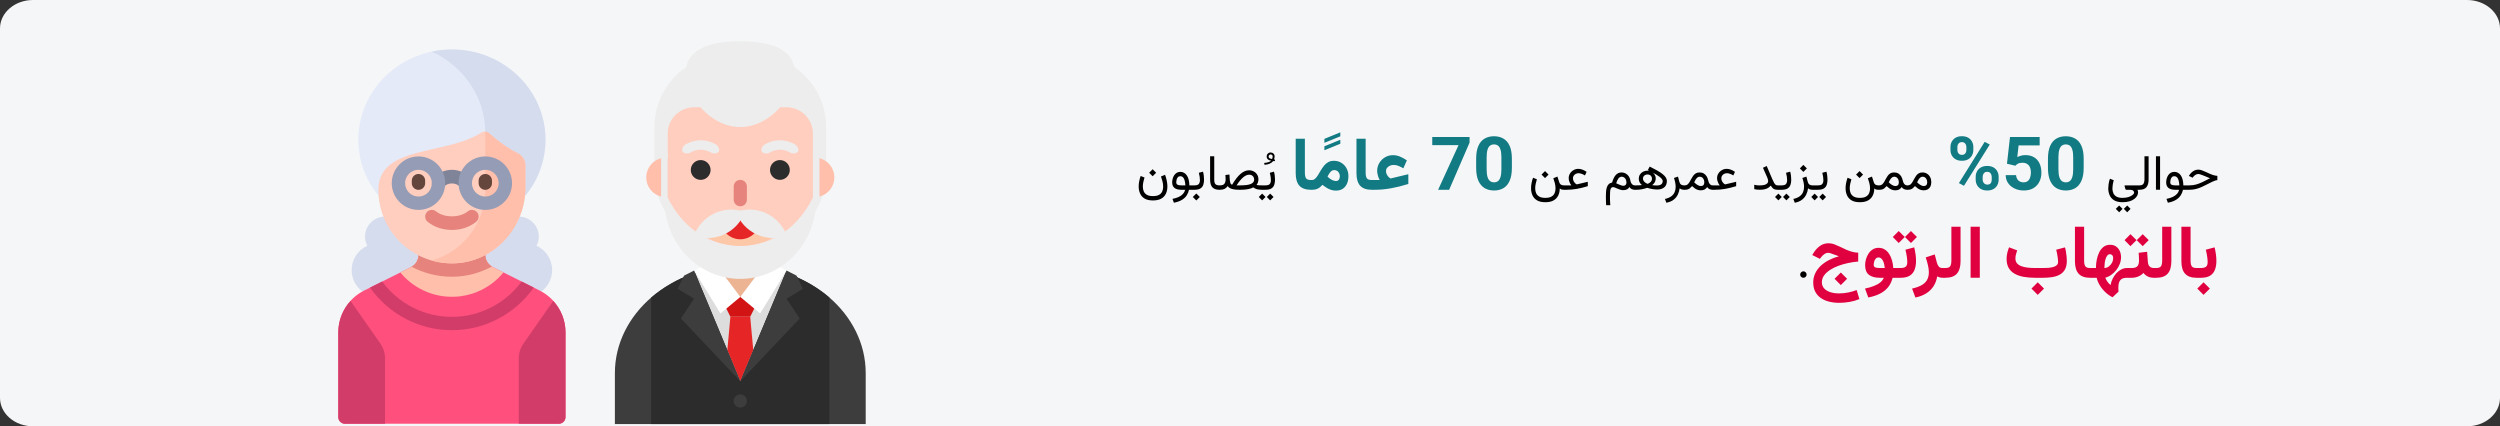 <?xml version="1.0" encoding="UTF-8"?>
<svg xmlns="http://www.w3.org/2000/svg" width="909" height="155" viewBox="0 0 909 155" fill="none">
  <rect x="0" y="0" width="909" height="155" fill="#333333" stroke="none"/>
  <g clip-path="url(#clip0_221_18991)">
    <path d="M897 0H12C5.373 0 0 4.626 0 10.333V144.667C0 150.374 5.373 155 12 155H897C903.627 155 909 150.374 909 144.667V10.333C909 4.626 903.627 0 897 0Z" fill="#F5F6F7"></path>
    <path d="M188.61 78.75C192.636 78.75 195.9 82.014 195.9 86.04C195.9 87.244 195.58 88.363 195.063 89.364C198.417 90.897 200.76 94.261 200.76 98.19C200.76 103.558 196.408 107.91 191.04 107.91H176.46V78.75H188.61Z" fill="#D5DCED"></path>
    <path d="M140.009 78.75C135.982 78.75 132.718 82.014 132.718 86.04C132.718 87.244 133.038 88.363 133.555 89.364C130.201 90.897 127.858 94.261 127.858 98.19C127.858 103.558 132.21 107.91 137.578 107.91H152.158V78.75H140.009Z" fill="#D5DCED"></path>
    <path d="M132.402 105.638L149.473 97.103C151.119 96.279 152.159 94.597 152.159 92.756H176.459C176.459 94.597 177.499 96.28 179.146 97.103L196.216 105.638C201.979 108.519 205.619 114.409 205.619 120.852V151.649C205.619 152.991 204.531 154.079 203.189 154.079H125.429C124.087 154.079 122.999 152.991 122.999 151.649V120.852C122.999 114.409 126.639 108.52 132.402 105.638Z" fill="#FF507D"></path>
    <path d="M164.31 107.91C156.758 107.91 150.012 104.465 145.555 99.062L149.473 97.103C151.12 96.279 152.16 94.597 152.16 92.756H176.46C176.46 94.597 177.5 96.28 179.146 97.103L183.064 99.062C178.607 104.465 171.861 107.91 164.31 107.91Z" fill="#FFBFAB"></path>
    <path d="M152.159 92.756H176.459C176.459 94.477 177.391 96.032 178.855 96.903C174.655 99.172 169.922 100.522 164.898 100.614L164.308 100.62C159.015 100.62 154.03 99.295 149.643 96.985C151.181 96.13 152.159 94.526 152.159 92.756Z" fill="#E5837C"></path>
    <path d="M164.308 83.611C145.519 83.611 130.288 68.923 130.288 50.805C130.288 32.688 145.519 18 164.308 18C183.097 18 198.328 32.688 198.328 50.805C198.328 68.923 183.097 83.611 164.308 83.611Z" fill="#E4EAF8"></path>
    <path d="M176.458 48.375C176.458 35.299 168.504 24.043 157.025 18.773C159.373 18.278 161.806 18 164.308 18C183.097 18 198.328 32.687 198.328 50.805C198.328 68.923 183.097 83.61 164.308 83.61C159.08 83.61 154.147 82.439 149.722 80.408C165.007 77.189 176.458 64.08 176.458 48.375Z" fill="#D5DCED"></path>
    <path d="M177.861 48.471C179.889 50.293 183.879 53.605 188.215 55.714C189.919 56.544 191.039 58.223 191.039 60.119V68.144C191.039 82.862 179.525 95.486 164.81 95.756C149.818 96.03 137.579 83.96 137.579 69.03C137.579 52.669 162.31 56.541 175.008 48.21C175.899 47.626 177.069 47.76 177.861 48.471Z" fill="#FFCEBF"></path>
    <path d="M176.459 69.03V47.855C176.966 47.903 177.461 48.112 177.861 48.471C179.889 50.293 183.879 53.604 188.215 55.714C189.919 56.543 191.039 58.223 191.039 60.118V68.144C191.039 82.861 179.525 95.486 164.81 95.756C162.094 95.805 159.473 95.438 156.994 94.734C168.221 91.566 176.459 81.271 176.459 69.03Z" fill="#FFBFAB"></path>
    <path d="M164.31 83.609C167.665 83.609 170.802 82.55 173.142 80.627C174.179 79.775 174.328 78.243 173.477 77.206C172.627 76.172 171.094 76.02 170.057 76.872C167.152 79.257 161.467 79.257 158.562 76.872C157.525 76.021 155.992 76.172 155.143 77.206C154.291 78.243 154.44 79.775 155.477 80.627C157.817 82.55 160.954 83.609 164.31 83.609Z" fill="#E5837C"></path>
    <path d="M159.447 69.03C160.228 69.03 160.992 68.655 161.462 67.961C162.596 66.281 166.023 66.281 167.157 67.961C167.907 69.07 169.421 69.365 170.529 68.614C171.643 67.861 171.934 66.351 171.182 65.239C169.701 63.048 167.131 61.74 164.31 61.74C161.488 61.74 158.918 63.048 157.437 65.239C156.685 66.351 156.977 67.861 158.09 68.614C158.505 68.895 158.98 69.03 159.447 69.03Z" fill="#7F8499"></path>
    <path d="M190.366 124.84L201.158 109.424C203.962 112.504 205.619 116.543 205.619 120.853V151.65C205.619 152.992 204.531 154.08 203.189 154.08H188.609V130.414C188.609 128.42 189.223 126.474 190.366 124.84Z" fill="#D23C69"></path>
    <path d="M138.253 124.84L127.461 109.424C124.657 112.504 123 116.543 123 120.853V151.65C123 152.992 124.088 154.08 125.43 154.08H140.01V130.414C140.009 128.42 139.396 126.474 138.253 124.84Z" fill="#D23C69"></path>
    <path d="M164.309 120.06C152.013 120.06 141.142 113.924 134.538 104.571L138.948 102.365C144.709 110.134 153.917 115.2 164.309 115.2C174.701 115.2 183.909 110.134 189.669 102.365L194.08 104.571C187.475 113.924 176.605 120.06 164.309 120.06Z" fill="#D23C69"></path>
    <path d="M176.46 76.321C181.821 76.321 186.18 71.96 186.18 66.601C186.18 61.241 181.82 56.881 176.46 56.881C171.099 56.881 166.74 61.241 166.74 66.601C166.74 71.96 171.099 76.321 176.46 76.321ZM176.46 61.74C179.139 61.74 181.32 63.92 181.32 66.6C181.32 69.281 179.139 71.461 176.46 71.461C173.781 71.461 171.6 69.281 171.6 66.6C171.6 63.92 173.781 61.74 176.46 61.74Z" fill="#959CB5"></path>
    <path d="M152.159 76.321C157.52 76.321 161.879 71.96 161.879 66.601C161.879 61.241 157.52 56.881 152.159 56.881C146.798 56.881 142.439 61.241 142.439 66.601C142.439 71.96 146.798 76.321 152.159 76.321ZM152.159 61.74C154.838 61.74 157.019 63.92 157.019 66.6C157.019 69.281 154.838 71.461 152.159 71.461C149.48 71.461 147.299 69.281 147.299 66.6C147.299 63.92 149.479 61.74 152.159 61.74Z" fill="#959CB5"></path>
    <path d="M176.459 69.029C177.802 69.029 178.889 67.941 178.889 66.599V65.688C178.889 64.346 177.802 63.258 176.459 63.258C175.115 63.258 174.029 64.346 174.029 65.688V66.599C174.029 67.941 175.116 69.029 176.459 69.029Z" fill="#64463C"></path>
    <path d="M152.158 69.029C153.501 69.029 154.588 67.941 154.588 66.599V65.688C154.588 64.346 153.501 63.258 152.158 63.258C150.815 63.258 149.728 64.346 149.728 65.688V66.599C149.728 67.941 150.815 69.029 152.158 69.029Z" fill="#64463C"></path>
    <path d="M264.371 19.801H273.971C288.551 19.801 300.371 31.62 300.371 46.201V63.001C300.371 77.581 288.551 89.401 273.971 89.401H264.371C249.791 89.401 237.971 77.581 237.971 63.001V46.201C237.971 31.62 249.791 19.801 264.371 19.801Z" fill="#EDEDED"></path>
    <path d="M269.171 96.6C294.356 96.6 314.771 114.099 314.771 135.685V154.2H223.571V135.685C223.571 114.099 243.987 96.6 269.171 96.6Z" fill="#3D3D3D"></path>
    <path d="M269.172 96.599C281.011 96.462 292.506 100.573 301.572 108.187V154.199H236.772V108.187C245.838 100.573 257.334 96.462 269.172 96.599Z" fill="#2C2C2C"></path>
    <path d="M269.171 96.601C276.119 96.601 280.077 95.985 285.971 98.367L269.171 138.601L252.371 98.367C258.264 95.985 262.223 96.601 269.171 96.601Z" fill="#DDDDDD"></path>
    <path d="M269.171 108.6C274.473 108.6 278.771 104.302 278.771 99V89.4H259.571V99C259.571 104.302 263.87 108.6 269.171 108.6Z" fill="#EDB494"></path>
    <path d="M265.571 115.167H272.771L276.371 107.967H261.971L265.571 115.167Z" fill="#D21414"></path>
    <path d="M273.891 127.298L269.172 138.6L264.454 127.298L265.572 115.166H272.772L273.891 127.298Z" fill="#E62626"></path>
    <path d="M269.172 148.2C267.847 148.2 266.772 147.126 266.772 145.8C266.772 144.475 267.847 143.4 269.172 143.4C270.498 143.4 271.572 144.475 271.572 145.8C271.572 147.126 270.498 148.2 269.172 148.2Z" fill="#3D3D3D"></path>
    <path d="M261.972 113.966L269.172 107.966L259.272 94.766L252.372 98.366L261.972 113.966Z" fill="white"></path>
    <path d="M276.371 113.966L269.171 107.966L279.071 94.766L285.971 98.366L276.371 113.966Z" fill="white"></path>
    <path d="M245.771 71.701H242.171C238.199 71.689 234.982 68.472 234.971 64.501C234.982 60.529 238.199 57.312 242.171 57.301H245.771C249.742 57.312 252.959 60.529 252.971 64.501C252.959 68.472 249.742 71.689 245.771 71.701Z" fill="#FFBFAB"></path>
    <path d="M292.571 71.701H296.171C300.143 71.689 303.359 68.472 303.371 64.501C303.359 60.529 300.143 57.312 296.171 57.301H292.571C288.599 57.312 285.383 60.529 285.371 64.501C285.383 68.472 288.599 71.689 292.571 71.701Z" fill="#FFBFAB"></path>
    <path d="M295.572 48.6V73.192C295.572 86.88 285.394 98.753 271.769 100.074C264.356 100.785 256.986 98.341 251.468 93.341C245.949 88.341 242.793 81.247 242.772 73.8V48.6C242.772 43.298 247.07 39 252.372 39H285.972C291.274 39 295.572 43.298 295.572 48.6Z" fill="#FFCEBF"></path>
    <path d="M283.572 65.399C281.584 65.399 279.972 63.787 279.972 61.799C279.972 59.811 281.584 58.199 283.572 58.199C285.56 58.199 287.172 59.811 287.172 61.799C287.172 63.787 285.56 65.399 283.572 65.399Z" fill="#2C2C2C"></path>
    <path d="M254.771 65.399C252.783 65.399 251.171 63.787 251.171 61.799C251.171 59.811 252.783 58.199 254.771 58.199C256.759 58.199 258.371 59.811 258.371 61.799C258.371 63.787 256.759 65.399 254.771 65.399Z" fill="#2C2C2C"></path>
    <path d="M269.171 89.4C281.194 89.4 290.411 82.266 295.571 71.838L296.771 72.6C296.771 88.506 284.414 101.4 269.171 101.4C253.928 101.4 241.571 88.506 241.571 72.6L242.771 71.838C247.931 82.266 257.149 89.4 269.171 89.4Z" fill="#EDEDED"></path>
    <path d="M270.371 77.4H267.971C262.669 77.4 258.371 81.698 258.371 87C265.215 90.2 273.126 90.2 279.971 87C279.971 81.698 275.673 77.4 270.371 77.4Z" fill="#FDC8A8"></path>
    <path d="M261.971 79.801C261.971 83.777 265.195 87.001 269.171 87.001C273.148 87.001 276.371 83.777 276.371 79.801H261.971Z" fill="#E62626"></path>
    <path d="M269.172 75C270.498 75 271.572 73.926 271.572 72.6V67.8C271.572 66.475 270.498 65.4 269.172 65.4C267.847 65.4 266.772 66.475 266.772 67.8V72.6C266.772 73.926 267.847 75 269.172 75Z" fill="#E5837C"></path>
    <path d="M246.372 105.001L248.743 100.202L252.372 98.367L269.172 138.601L247.572 115.801L252.372 108.601L246.372 105.001Z" fill="#3D3D3D"></path>
    <path d="M291.971 105.001L289.6 100.202L285.971 98.367L269.171 138.601L290.771 115.801L285.971 108.601L291.971 105.001Z" fill="#3D3D3D"></path>
    <path d="M249.371 26.4C249.371 35.016 258.235 46.2 269.171 46.2C280.106 46.2 288.971 35.016 288.971 26.4C288.971 17.784 280.106 15 269.171 15C258.235 15 249.371 17.784 249.371 26.4Z" fill="#EDEDED"></path>
    <path d="M251.166 55.392C253.403 54.125 256.141 54.125 258.377 55.392C259.221 55.948 260.318 55.936 261.151 55.363C261.855 54.735 261.475 53.191 260.077 52.398C256.786 50.534 252.758 50.534 249.466 52.398C248.068 53.191 247.688 54.735 248.393 55.363C249.225 55.936 250.322 55.948 251.166 55.392Z" fill="#EDEDED"></path>
    <path d="M279.965 55.392C282.202 54.125 284.939 54.125 287.176 55.392C288.02 55.948 289.117 55.936 289.95 55.363C290.654 54.735 290.274 53.191 288.876 52.398C285.585 50.534 281.556 50.534 278.265 52.398C276.867 53.191 276.487 54.735 277.192 55.363C278.024 55.936 279.121 55.948 279.965 55.392Z" fill="#EDEDED"></path>
    <path d="M252.37 85.68C259.843 88.399 268.106 84.546 270.826 77.073C263.353 74.354 255.09 78.207 252.37 85.68Z" fill="#EDEDED"></path>
    <path d="M286.057 85.678C282.468 86.984 278.507 86.811 275.046 85.198C271.584 83.583 268.906 80.66 267.6 77.072C271.188 75.765 275.149 75.938 278.61 77.552C282.072 79.166 284.75 82.089 286.056 85.678H286.057Z" fill="#EDEDED"></path>
    <path d="M242.771 55.801H240.371V72.601H242.771V55.801Z" fill="#EDEDED"></path>
    <path d="M297.971 55.801H295.571V72.601H297.971V55.801Z" fill="#EDEDED"></path>
    <path d="M419.104 61.538L417.829 62.812L419.104 64.087L420.378 62.812L419.104 61.538ZM419.209 71.303C418.277 71.303 417.545 71.147 417.012 70.837C416.479 70.526 416.098 70.11 415.869 69.589C415.646 69.067 415.535 68.49 415.535 67.857C415.535 67.324 415.594 66.773 415.711 66.205C415.828 65.637 415.972 65.083 416.142 64.544L414.744 63.981C414.521 64.603 414.346 65.241 414.217 65.897C414.088 66.548 414.023 67.184 414.023 67.805C414.023 68.725 414.19 69.568 414.524 70.336C414.864 71.109 415.412 71.728 416.168 72.19C416.93 72.653 417.943 72.885 419.209 72.885C420.434 72.885 421.433 72.668 422.206 72.234C422.979 71.801 423.548 71.2 423.911 70.433C424.28 69.665 424.465 68.786 424.465 67.796C424.465 67.151 424.392 66.475 424.245 65.766C424.104 65.051 423.896 64.315 423.621 63.56L422.118 64.166C422.282 64.6 422.458 65.156 422.646 65.836C422.833 66.516 422.927 67.204 422.927 67.901C422.927 68.493 422.818 69.047 422.602 69.562C422.391 70.084 422.016 70.503 421.477 70.819C420.943 71.142 420.188 71.303 419.209 71.303ZM429.167 62.487C428.675 62.487 428.244 62.599 427.875 62.821C427.506 63.044 427.195 63.343 426.943 63.718C426.697 64.087 426.513 64.497 426.39 64.948C426.267 65.399 426.205 65.851 426.205 66.302C426.205 67.204 426.48 67.881 427.031 68.332C427.588 68.777 428.423 69 429.536 69H430.925C430.784 69.574 430.518 70.078 430.125 70.512C429.738 70.945 429.226 71.311 428.587 71.61C427.954 71.909 427.195 72.144 426.311 72.314L426.829 73.711C428.077 73.471 429.079 73.107 429.835 72.621C430.591 72.141 431.159 71.584 431.54 70.951C431.927 70.324 432.185 69.674 432.313 69H433.509V67.4H432.454C432.442 66.609 432.354 65.909 432.19 65.3C432.032 64.69 431.807 64.178 431.514 63.762C431.221 63.34 430.875 63.023 430.477 62.812C430.084 62.596 429.647 62.487 429.167 62.487ZM429.448 67.4C428.827 67.4 428.376 67.312 428.095 67.137C427.819 66.955 427.682 66.659 427.682 66.249C427.682 65.985 427.723 65.684 427.805 65.344C427.893 65.004 428.042 64.708 428.253 64.456C428.47 64.198 428.766 64.069 429.141 64.069C429.422 64.069 429.671 64.137 429.888 64.272C430.104 64.406 430.289 64.611 430.441 64.887C430.594 65.162 430.717 65.511 430.811 65.933C430.904 66.349 430.969 66.838 431.004 67.4H429.448ZM433.166 67.4V69H433.588V67.4H433.166ZM434.977 70.345L433.702 71.619L434.977 72.894L436.251 71.619L434.977 70.345ZM434.335 69C435.261 69 435.973 68.842 436.471 68.525C436.969 68.209 437.312 67.778 437.499 67.233C437.692 66.683 437.789 66.056 437.789 65.353C437.789 64.925 437.76 64.444 437.701 63.911C437.643 63.378 437.543 62.88 437.402 62.417L435.899 62.821C436.034 63.302 436.134 63.785 436.198 64.272C436.263 64.758 436.295 65.165 436.295 65.493C436.295 66.079 436.16 66.545 435.891 66.891C435.627 67.231 435.103 67.4 434.317 67.4H433.368V69H434.335ZM439.995 56.81V65.291C439.995 66.574 440.271 67.515 440.821 68.112C441.372 68.704 442.207 69 443.326 69H443.537V67.4H443.326C442.711 67.4 442.251 67.257 441.946 66.97C441.647 66.683 441.498 66.126 441.498 65.3V56.81H439.995ZM454.198 63.516C454.743 63.516 455.18 63.685 455.508 64.025C455.842 64.365 456.009 64.793 456.009 65.309C456.009 65.672 455.906 65.985 455.701 66.249C455.496 66.513 455.188 66.73 454.778 66.899C454.368 67.069 453.853 67.195 453.231 67.277C452.61 67.359 451.881 67.4 451.043 67.4H449.619C450.029 66.756 450.434 66.19 450.832 65.704C451.23 65.218 451.62 64.814 452.001 64.491C452.388 64.163 452.763 63.92 453.126 63.762C453.495 63.598 453.853 63.516 454.198 63.516ZM451.078 69C452.115 69 453.026 68.924 453.812 68.772C454.597 68.619 455.229 68.408 455.71 68.139C456.038 68.408 456.442 68.619 456.923 68.772C457.409 68.924 458.024 69 458.769 69H459.015V67.4H458.76C458.402 67.4 458.106 67.394 457.872 67.383C457.638 67.365 457.441 67.345 457.283 67.321C457.131 67.292 456.999 67.263 456.888 67.233C457.11 66.94 457.277 66.627 457.389 66.293C457.5 65.959 457.559 65.602 457.564 65.221C457.564 64.594 457.418 64.031 457.125 63.533C456.832 63.035 456.425 62.643 455.903 62.355C455.388 62.062 454.796 61.916 454.128 61.916C453.624 61.916 453.12 62.022 452.616 62.232C452.118 62.443 451.614 62.763 451.104 63.19C450.601 63.618 450.091 64.16 449.575 64.816C449.065 65.467 448.55 66.237 448.028 67.128C447.747 67.128 447.539 66.958 447.404 66.618C447.27 66.272 447.188 65.903 447.158 65.511L447.026 63.454L445.559 63.63C445.57 63.905 445.585 64.163 445.603 64.403C445.626 64.644 445.638 64.904 445.638 65.186C445.638 65.848 445.494 66.384 445.207 66.794C444.926 67.198 444.375 67.4 443.555 67.4H443.221L443.212 69H443.555C444.258 69 444.82 68.894 445.242 68.684C445.67 68.467 446.054 68.127 446.394 67.664C446.575 67.945 446.836 68.186 447.176 68.385C447.516 68.584 447.967 68.736 448.529 68.842C449.092 68.947 449.786 69 450.612 69H451.078ZM463.532 58.605L463.603 58.016C463.509 58.004 463.436 57.995 463.383 57.989C463.33 57.983 463.274 57.977 463.216 57.972C463.292 57.784 463.351 57.602 463.392 57.427C463.433 57.245 463.453 57.066 463.453 56.891C463.453 56.457 463.315 56.108 463.04 55.845C462.765 55.575 462.419 55.44 462.003 55.44C461.587 55.44 461.241 55.584 460.966 55.871C460.69 56.152 460.553 56.489 460.553 56.882C460.553 57.216 460.632 57.491 460.79 57.708C460.954 57.925 461.162 58.089 461.414 58.2C461.672 58.312 461.936 58.379 462.205 58.402C461.994 58.625 461.663 58.81 461.212 58.956C460.761 59.097 460.242 59.193 459.656 59.246L459.771 59.923C460.503 59.882 461.136 59.744 461.669 59.51C462.208 59.275 462.621 58.956 462.908 58.552C463.025 58.563 463.128 58.575 463.216 58.587C463.304 58.593 463.409 58.599 463.532 58.605ZM462.513 57.831C462.29 57.778 462.082 57.72 461.889 57.655C461.701 57.591 461.549 57.503 461.432 57.392C461.32 57.274 461.265 57.116 461.265 56.917C461.265 56.73 461.335 56.557 461.476 56.398C461.622 56.24 461.81 56.161 462.038 56.161C462.237 56.161 462.404 56.228 462.539 56.363C462.68 56.498 462.75 56.677 462.75 56.899C462.75 57.04 462.727 57.195 462.68 57.365C462.633 57.529 462.577 57.685 462.513 57.831ZM458.663 67.4V69H459.366V67.4H458.663ZM461.836 70.397L460.614 71.619L461.836 72.858L463.066 71.619L461.836 70.397ZM458.918 70.397L457.696 71.619L458.918 72.858L460.148 71.619L458.918 70.397ZM460.14 69C461.065 69 461.777 68.842 462.275 68.525C462.773 68.209 463.116 67.778 463.304 67.233C463.497 66.683 463.594 66.056 463.594 65.353C463.594 64.925 463.564 64.444 463.506 63.911C463.447 63.378 463.348 62.88 463.207 62.417L461.704 62.821C461.839 63.302 461.938 63.785 462.003 64.272C462.067 64.758 462.1 65.165 462.1 65.493C462.1 66.079 461.965 66.545 461.695 66.891C461.432 67.231 460.907 67.4 460.122 67.4H459.173V69H460.14ZM561.776 62.206L560.502 63.48L561.776 64.755L563.051 63.48L561.776 62.206ZM561.873 71.944C560.941 71.944 560.209 71.789 559.676 71.478C559.143 71.168 558.762 70.752 558.533 70.231C558.311 69.709 558.199 69.132 558.199 68.499C558.199 67.966 558.258 67.415 558.375 66.847C558.492 66.278 558.636 65.725 558.806 65.186L557.408 64.623C557.186 65.244 557.01 65.883 556.881 66.539C556.752 67.189 556.688 67.825 556.688 68.446C556.688 69.366 556.854 70.21 557.188 70.978C557.528 71.751 558.076 72.369 558.832 72.832C559.594 73.295 560.607 73.526 561.873 73.526C563.092 73.526 564.085 73.312 564.853 72.885C565.626 72.457 566.197 71.862 566.566 71.101C566.936 70.345 567.123 69.478 567.129 68.499C567.316 68.681 567.516 68.81 567.727 68.886C567.943 68.962 568.257 69 568.667 69H568.966V67.4H568.632C568.151 67.4 567.776 67.304 567.507 67.11C567.243 66.917 567.053 66.633 566.936 66.258L566.285 64.201L564.782 64.808C564.946 65.241 565.122 65.798 565.31 66.478C565.497 67.157 565.591 67.846 565.591 68.543C565.591 69.135 565.482 69.689 565.266 70.204C565.055 70.726 564.68 71.144 564.141 71.461C563.607 71.783 562.852 71.944 561.873 71.944ZM571.33 67.4H568.649V69H569.59C570.199 69 570.809 68.974 571.418 68.921C572.027 68.868 572.646 68.789 573.272 68.684C573.905 68.572 574.556 68.435 575.224 68.27C575.897 68.106 576.598 67.913 577.324 67.69V66.091L573.606 66.978C573.548 66.996 573.492 67.008 573.439 67.014C573.387 67.019 573.34 67.022 573.299 67.022C573.223 67.022 573.073 66.932 572.851 66.75C572.628 66.562 572.417 66.302 572.218 65.968C572.024 65.634 571.928 65.25 571.928 64.816C571.928 64.441 572.024 64.119 572.218 63.85C572.411 63.574 572.663 63.36 572.974 63.208C573.29 63.056 573.627 62.98 573.984 62.98C574.307 62.98 574.661 63.05 575.048 63.19C575.435 63.325 575.851 63.524 576.296 63.788L576.885 62.478C576.352 62.115 575.833 61.843 575.329 61.661C574.831 61.48 574.351 61.389 573.888 61.389C573.272 61.389 572.698 61.538 572.165 61.837C571.632 62.136 571.201 62.54 570.873 63.05C570.545 63.56 570.381 64.128 570.381 64.755C570.381 65.071 570.422 65.394 570.504 65.722C570.592 66.044 570.706 66.349 570.847 66.636C570.993 66.923 571.154 67.178 571.33 67.4ZM591.378 66.381C591.378 66.738 591.278 67.025 591.079 67.242C590.88 67.453 590.587 67.559 590.2 67.559C590.06 67.559 589.869 67.523 589.629 67.453C589.395 67.377 589.113 67.272 588.785 67.137C588.457 67.002 588.079 66.841 587.651 66.653C587.745 66.343 587.851 66.044 587.968 65.757C588.091 65.47 588.229 65.215 588.381 64.992C588.539 64.764 588.721 64.585 588.926 64.456C589.137 64.321 589.38 64.254 589.655 64.254C589.989 64.254 590.285 64.348 590.543 64.535C590.807 64.723 591.012 64.978 591.158 65.3C591.305 65.616 591.378 65.977 591.378 66.381ZM592.802 65.634C592.726 65.071 592.535 64.57 592.23 64.131C591.932 63.685 591.557 63.337 591.105 63.085C590.654 62.827 590.159 62.698 589.62 62.698C589.163 62.698 588.756 62.783 588.398 62.953C588.041 63.117 587.725 63.36 587.449 63.683C587.174 63.999 586.931 64.383 586.72 64.834C586.509 65.285 586.321 65.798 586.157 66.372C585.624 66.472 585.205 66.68 584.9 66.996C584.596 67.307 584.37 67.702 584.224 68.183C584.083 68.657 583.992 69.19 583.951 69.782C583.916 70.374 583.898 70.998 583.898 71.654C583.898 72.135 583.907 72.609 583.925 73.078C583.942 73.553 583.966 74.06 583.995 74.599H585.507C585.483 74.212 585.46 73.866 585.437 73.561C585.419 73.257 585.404 72.946 585.393 72.63C585.387 72.319 585.384 71.965 585.384 71.566C585.384 70.893 585.398 70.327 585.428 69.87C585.457 69.419 585.513 69.061 585.595 68.798C585.677 68.528 585.794 68.335 585.946 68.218C586.099 68.101 586.298 68.042 586.544 68.042C586.726 68.042 586.951 68.098 587.221 68.209C587.49 68.32 587.786 68.449 588.108 68.596C588.437 68.736 588.776 68.862 589.128 68.974C589.485 69.085 589.837 69.141 590.183 69.141C590.757 69.141 591.229 69.044 591.598 68.851C591.967 68.657 592.251 68.373 592.45 67.998C592.679 68.361 592.966 68.619 593.312 68.772C593.663 68.924 594.018 69 594.375 69H594.604V67.4H594.375C594.117 67.4 593.877 67.324 593.654 67.172C593.438 67.014 593.253 66.803 593.101 66.539C592.948 66.269 592.849 65.968 592.802 65.634ZM597.381 64.983C597.381 64.515 597.539 64.14 597.855 63.858C598.172 63.577 598.582 63.437 599.086 63.437C599.373 63.437 599.634 63.498 599.868 63.621C600.108 63.738 600.299 63.914 600.439 64.148C600.586 64.377 600.659 64.661 600.659 65.001C600.659 65.259 600.601 65.502 600.483 65.731C600.366 65.953 600.19 66.158 599.956 66.346C599.728 66.533 599.435 66.7 599.077 66.847C598.708 66.706 598.397 66.536 598.146 66.337C597.894 66.132 597.703 65.912 597.574 65.678C597.445 65.443 597.381 65.212 597.381 64.983ZM599.139 61.863C599.678 62.115 600.208 62.376 600.729 62.645C601.257 62.915 601.749 63.19 602.206 63.472C602.669 63.747 603.076 64.022 603.428 64.298C603.779 64.567 604.055 64.831 604.254 65.089C604.459 65.341 604.562 65.578 604.562 65.801C604.562 66.363 604.374 66.779 603.999 67.049C603.63 67.312 603.091 67.444 602.382 67.444C602.147 67.444 601.878 67.433 601.573 67.409C601.269 67.38 600.987 67.351 600.729 67.321C601.005 67.099 601.236 66.867 601.424 66.627C601.617 66.381 601.764 66.111 601.863 65.818C601.963 65.525 602.013 65.197 602.013 64.834C602.013 64.336 601.872 63.879 601.591 63.463C601.31 63.041 600.938 62.701 600.475 62.443C600.018 62.185 599.525 62.057 598.998 62.057C598.436 62.057 597.917 62.177 597.442 62.417C596.968 62.651 596.587 62.988 596.3 63.428C596.013 63.867 595.869 64.392 595.869 65.001C595.869 65.276 595.907 65.549 595.983 65.818C596.065 66.088 596.188 66.346 596.353 66.592C596.522 66.838 596.742 67.069 597.012 67.286C596.66 67.327 596.335 67.356 596.036 67.374C595.743 67.392 595.403 67.4 595.017 67.4H594.278V69H595.131C595.77 69 596.432 68.93 597.117 68.789C597.803 68.643 598.4 68.476 598.91 68.288C599.191 68.382 599.537 68.478 599.947 68.578C600.357 68.672 600.791 68.751 601.248 68.815C601.705 68.88 602.136 68.912 602.54 68.912C603.618 68.912 604.477 68.648 605.115 68.121C605.76 67.594 606.082 66.811 606.082 65.774C606.082 65.353 605.953 64.942 605.695 64.544C605.438 64.14 605.051 63.73 604.535 63.313C604.02 62.898 603.369 62.464 602.584 62.013C601.805 61.562 600.888 61.078 599.833 60.562L599.139 61.863ZM612.366 69H612.595V67.4H612.27C611.842 67.4 611.487 67.298 611.206 67.093C610.925 66.888 610.72 66.539 610.591 66.047L610.116 64.21L608.657 64.702C608.851 65.27 609 65.83 609.105 66.381C609.217 66.926 609.272 67.447 609.272 67.945C609.272 68.654 609.144 69.302 608.886 69.888C608.634 70.474 608.224 70.975 607.655 71.391C607.087 71.812 606.325 72.126 605.37 72.331L605.889 73.72C606.996 73.503 607.887 73.128 608.561 72.595C609.234 72.061 609.738 71.435 610.072 70.714C610.412 69.999 610.626 69.258 610.714 68.49C610.866 68.613 611.077 68.731 611.347 68.842C611.622 68.947 611.962 69 612.366 69ZM612.647 69C613.075 69 613.433 68.95 613.72 68.851C614.007 68.745 614.268 68.593 614.502 68.394C614.736 68.194 614.979 67.951 615.231 67.664C615.589 68.004 615.935 68.288 616.269 68.517C616.603 68.745 616.942 68.915 617.288 69.026C617.634 69.144 618.003 69.202 618.396 69.202C618.976 69.202 619.447 69.097 619.811 68.886C620.174 68.669 620.479 68.382 620.725 68.024C620.947 68.364 621.237 68.613 621.595 68.772C621.952 68.924 622.318 69 622.693 69H622.931V67.4H622.702C622.45 67.4 622.219 67.333 622.008 67.198C621.797 67.064 621.615 66.864 621.463 66.601C621.311 66.331 621.193 66.006 621.111 65.625C620.994 65.068 620.804 64.57 620.54 64.131C620.276 63.691 619.931 63.343 619.503 63.085C619.075 62.827 618.554 62.698 617.938 62.698C617.399 62.698 616.945 62.812 616.576 63.041C616.213 63.264 615.902 63.554 615.645 63.911C615.387 64.269 615.152 64.649 614.941 65.054C614.736 65.452 614.528 65.83 614.317 66.188C614.106 66.545 613.866 66.838 613.597 67.066C613.327 67.289 612.996 67.4 612.604 67.4H612.278V69H612.647ZM617.974 64.254C618.507 64.254 618.923 64.45 619.222 64.843C619.526 65.23 619.679 65.728 619.679 66.337C619.679 66.765 619.57 67.09 619.354 67.312C619.143 67.535 618.817 67.647 618.378 67.647C618.214 67.647 618.026 67.611 617.815 67.541C617.61 67.471 617.388 67.362 617.147 67.216C616.966 67.105 616.778 66.97 616.585 66.811C616.392 66.653 616.198 66.475 616.005 66.275C616.157 65.941 616.33 65.619 616.523 65.309C616.717 64.998 616.934 64.746 617.174 64.553C617.414 64.353 617.681 64.254 617.974 64.254ZM625.277 67.4H622.597V69H623.537C624.146 69 624.756 68.974 625.365 68.921C625.975 68.868 626.593 68.789 627.22 68.684C627.853 68.572 628.503 68.435 629.171 68.27C629.845 68.106 630.545 67.913 631.271 67.69V66.091L627.554 66.978C627.495 66.996 627.439 67.008 627.387 67.014C627.334 67.019 627.287 67.022 627.246 67.022C627.17 67.022 627.021 66.932 626.798 66.75C626.575 66.562 626.364 66.302 626.165 65.968C625.972 65.634 625.875 65.25 625.875 64.816C625.875 64.441 625.972 64.119 626.165 63.85C626.358 63.574 626.61 63.36 626.921 63.208C627.237 63.056 627.574 62.98 627.932 62.98C628.254 62.98 628.608 63.05 628.995 63.19C629.382 63.325 629.798 63.524 630.243 63.788L630.832 62.478C630.299 62.115 629.78 61.843 629.276 61.661C628.778 61.48 628.298 61.389 627.835 61.389C627.22 61.389 626.646 61.538 626.112 61.837C625.579 62.136 625.148 62.54 624.82 63.05C624.492 63.56 624.328 64.128 624.328 64.755C624.328 65.071 624.369 65.394 624.451 65.722C624.539 66.044 624.653 66.349 624.794 66.636C624.94 66.923 625.102 67.178 625.277 67.4ZM642.908 65.801C642.908 66.152 642.791 66.448 642.557 66.689C642.328 66.929 641.979 67.11 641.511 67.233C641.048 67.356 640.462 67.418 639.753 67.418C639.454 67.418 639.149 67.4 638.839 67.365C638.534 67.324 638.203 67.263 637.846 67.181V68.772C638.139 68.842 638.449 68.897 638.777 68.939C639.105 68.974 639.475 68.991 639.885 68.991C640.518 68.991 641.077 68.939 641.563 68.833C642.056 68.728 642.486 68.564 642.855 68.341C643.23 68.118 643.556 67.834 643.831 67.488C644.048 67.828 644.262 68.109 644.473 68.332C644.684 68.555 644.933 68.722 645.22 68.833C645.513 68.944 645.891 69 646.354 69H646.723V67.4H646.354C646.102 67.4 645.876 67.339 645.677 67.216C645.483 67.087 645.284 66.853 645.079 66.513C644.88 66.173 644.646 65.686 644.376 65.054L642.381 60.36L641.01 61.002L642.565 64.526C642.659 64.737 642.738 64.966 642.803 65.212C642.873 65.452 642.908 65.648 642.908 65.801ZM646.362 67.4V69H647.065V67.4H646.362ZM649.535 70.397L648.313 71.619L649.535 72.858L650.766 71.619L649.535 70.397ZM646.617 70.397L645.396 71.619L646.617 72.858L647.848 71.619L646.617 70.397ZM647.839 69C648.765 69 649.477 68.842 649.975 68.525C650.473 68.209 650.815 67.778 651.003 67.233C651.196 66.683 651.293 66.056 651.293 65.353C651.293 64.925 651.264 64.444 651.205 63.911C651.146 63.378 651.047 62.88 650.906 62.417L649.403 62.821C649.538 63.302 649.638 63.785 649.702 64.272C649.767 64.758 649.799 65.165 649.799 65.493C649.799 66.079 649.664 66.545 649.395 66.891C649.131 67.231 648.606 67.4 647.821 67.4H646.872V69H647.839ZM655.705 59.956L654.431 61.23L655.705 62.505L656.979 61.23L655.705 59.956ZM659.054 69H659.282V67.4H658.957C658.529 67.4 658.175 67.298 657.894 67.093C657.612 66.888 657.407 66.539 657.278 66.047L656.804 64.21L655.345 64.702C655.538 65.27 655.688 65.83 655.793 66.381C655.904 66.926 655.96 67.447 655.96 67.945C655.96 68.654 655.831 69.302 655.573 69.888C655.321 70.474 654.911 70.975 654.343 71.391C653.774 71.812 653.013 72.126 652.058 72.331L652.576 73.72C653.684 73.503 654.574 73.128 655.248 72.595C655.922 72.061 656.426 71.435 656.76 70.714C657.1 69.999 657.313 69.258 657.401 68.49C657.554 68.613 657.765 68.731 658.034 68.842C658.31 68.947 658.649 69 659.054 69ZM658.948 67.4V69H660.275V67.4H658.948ZM661.022 69C661.948 69 662.66 68.842 663.158 68.525C663.656 68.209 663.999 67.778 664.187 67.233C664.38 66.683 664.477 66.056 664.477 65.353C664.477 64.925 664.447 64.444 664.389 63.911C664.33 63.378 664.23 62.88 664.09 62.417L662.587 62.821C662.722 63.302 662.821 63.785 662.886 64.272C662.95 64.758 662.982 65.165 662.982 65.493C662.982 66.079 662.848 66.545 662.578 66.891C662.314 67.231 661.79 67.4 661.005 67.4H660.056V69H661.022ZM662.719 70.397L661.497 71.619L662.719 72.858L663.949 71.619L662.719 70.397ZM659.801 70.397L658.579 71.619L659.801 72.858L661.031 71.619L659.801 70.397ZM676.14 62.206L674.865 63.48L676.14 64.755L677.414 63.48L676.14 62.206ZM676.236 71.944C675.305 71.944 674.572 71.789 674.039 71.478C673.506 71.168 673.125 70.752 672.896 70.231C672.674 69.709 672.562 69.132 672.562 68.499C672.562 67.966 672.621 67.415 672.738 66.847C672.855 66.278 672.999 65.725 673.169 65.186L671.771 64.623C671.549 65.244 671.373 65.883 671.244 66.539C671.115 67.189 671.051 67.825 671.051 68.446C671.051 69.366 671.218 70.21 671.552 70.978C671.892 71.751 672.439 72.369 673.195 72.832C673.957 73.295 674.971 73.526 676.236 73.526C677.455 73.526 678.448 73.312 679.216 72.885C679.989 72.457 680.561 71.862 680.93 71.101C681.299 70.345 681.486 69.478 681.492 68.499C681.68 68.681 681.879 68.81 682.09 68.886C682.307 68.962 682.62 69 683.03 69H683.329V67.4H682.995C682.515 67.4 682.14 67.304 681.87 67.11C681.606 66.917 681.416 66.633 681.299 66.258L680.648 64.201L679.146 64.808C679.31 65.241 679.485 65.798 679.673 66.478C679.86 67.157 679.954 67.846 679.954 68.543C679.954 69.135 679.846 69.689 679.629 70.204C679.418 70.726 679.043 71.144 678.504 71.461C677.971 71.783 677.215 71.944 676.236 71.944ZM683.382 69C683.81 69 684.167 68.95 684.454 68.851C684.741 68.745 685.002 68.593 685.236 68.394C685.471 68.194 685.714 67.951 685.966 67.664C686.323 68.004 686.669 68.288 687.003 68.517C687.337 68.745 687.677 68.915 688.022 69.026C688.368 69.144 688.737 69.202 689.13 69.202C689.71 69.202 690.182 69.097 690.545 68.886C690.908 68.669 691.213 68.382 691.459 68.024C691.682 68.364 691.972 68.613 692.329 68.772C692.687 68.924 693.053 69 693.428 69H693.665V67.4H693.437C693.185 67.4 692.953 67.333 692.742 67.198C692.531 67.064 692.35 66.864 692.197 66.601C692.045 66.331 691.928 66.006 691.846 65.625C691.729 65.068 691.538 64.57 691.274 64.131C691.011 63.691 690.665 63.343 690.237 63.085C689.81 62.827 689.288 62.698 688.673 62.698C688.134 62.698 687.68 62.812 687.311 63.041C686.947 63.264 686.637 63.554 686.379 63.911C686.121 64.269 685.887 64.649 685.676 65.054C685.471 65.452 685.263 65.83 685.052 66.188C684.841 66.545 684.601 66.838 684.331 67.066C684.062 67.289 683.73 67.4 683.338 67.4H683.013V69H683.382ZM688.708 64.254C689.241 64.254 689.657 64.45 689.956 64.843C690.261 65.23 690.413 65.728 690.413 66.337C690.413 66.765 690.305 67.09 690.088 67.312C689.877 67.535 689.552 67.647 689.112 67.647C688.948 67.647 688.761 67.611 688.55 67.541C688.345 67.471 688.122 67.362 687.882 67.216C687.7 67.105 687.513 66.97 687.319 66.811C687.126 66.653 686.933 66.475 686.739 66.275C686.892 65.941 687.064 65.619 687.258 65.309C687.451 64.998 687.668 64.746 687.908 64.553C688.148 64.353 688.415 64.254 688.708 64.254ZM699.026 64.254C699.56 64.254 699.976 64.45 700.274 64.843C700.579 65.23 700.731 65.728 700.731 66.337C700.731 66.765 700.623 67.09 700.406 67.312C700.195 67.535 699.87 67.647 699.431 67.647C699.261 67.647 699.064 67.608 698.842 67.532C698.625 67.456 698.394 67.339 698.147 67.181C697.972 67.069 697.793 66.94 697.611 66.794C697.43 66.642 697.245 66.469 697.058 66.275C697.21 65.941 697.383 65.619 697.576 65.309C697.77 64.998 697.986 64.746 698.227 64.553C698.467 64.353 698.733 64.254 699.026 64.254ZM699.448 69.202C700.034 69.202 700.532 69.085 700.942 68.851C701.358 68.61 701.675 68.268 701.892 67.822C702.108 67.371 702.217 66.829 702.217 66.196C702.217 65.546 702.082 64.957 701.812 64.43C701.549 63.902 701.174 63.483 700.688 63.173C700.207 62.856 699.642 62.698 698.991 62.698C698.452 62.698 697.998 62.812 697.629 63.041C697.266 63.264 696.955 63.554 696.697 63.911C696.439 64.269 696.205 64.649 695.994 65.054C695.789 65.452 695.581 65.83 695.37 66.188C695.159 66.545 694.919 66.838 694.649 67.066C694.38 67.289 694.049 67.4 693.656 67.4H693.331V69H693.7C694.128 69 694.485 68.95 694.772 68.851C695.06 68.745 695.32 68.593 695.555 68.394C695.789 68.194 696.032 67.951 696.284 67.664C696.642 68.004 696.987 68.288 697.321 68.517C697.655 68.745 697.995 68.915 698.341 69.026C698.687 69.144 699.056 69.202 699.448 69.202ZM771.747 73.526C772.714 73.526 773.552 73.418 774.261 73.201C774.97 72.984 775.556 72.7 776.019 72.349C776.487 71.997 776.833 71.613 777.056 71.197C777.284 70.787 777.398 70.389 777.398 70.002C777.398 69.832 777.384 69.668 777.354 69.51C777.331 69.352 777.275 69.185 777.188 69.009H777.539V67.409H772.67C772.594 67.409 772.541 67.433 772.512 67.48C772.482 67.52 772.471 67.564 772.477 67.611L772.714 68.455C772.761 68.619 772.811 68.754 772.863 68.859C772.916 68.959 773.001 69.009 773.118 69.009H774.419C774.964 69.009 775.356 69.108 775.597 69.308C775.843 69.507 775.966 69.747 775.966 70.028C775.966 70.274 775.796 70.547 775.456 70.846C775.122 71.144 774.639 71.402 774.006 71.619C773.379 71.836 772.626 71.944 771.747 71.944C770.815 71.944 770.08 71.789 769.541 71.478C769.008 71.168 768.63 70.752 768.407 70.231C768.185 69.709 768.073 69.132 768.073 68.499C768.073 68.189 768.111 67.764 768.188 67.225C768.27 66.686 768.396 66.123 768.565 65.537L767.168 64.975C766.945 65.643 766.787 66.29 766.693 66.917C766.605 67.538 766.562 68.048 766.562 68.446C766.562 69.366 766.729 70.21 767.062 70.978C767.402 71.751 767.95 72.369 768.706 72.832C769.468 73.295 770.481 73.526 771.747 73.526ZM773.443 74.722L772.222 75.943L773.443 77.183L774.674 75.943L773.443 74.722ZM770.525 74.722L769.304 75.943L770.525 77.183L771.756 75.943L770.525 74.722ZM777.223 67.4V69H777.935C779.071 69 779.903 68.689 780.431 68.068C780.964 67.441 781.23 66.519 781.23 65.3V56.81H779.728V65.309C779.728 65.906 779.604 66.404 779.358 66.803C779.118 67.201 778.646 67.4 777.943 67.4H777.223ZM785.405 56.81H783.902V68.991H785.405V56.81ZM790.582 62.487C790.09 62.487 789.659 62.599 789.29 62.821C788.921 63.044 788.61 63.343 788.358 63.718C788.112 64.087 787.928 64.497 787.805 64.948C787.682 65.399 787.62 65.851 787.62 66.302C787.62 67.204 787.896 67.881 788.446 68.332C789.003 68.777 789.838 69 790.951 69H792.34C792.199 69.574 791.933 70.078 791.54 70.512C791.153 70.945 790.641 71.311 790.002 71.61C789.369 71.909 788.61 72.144 787.726 72.314L788.244 73.711C789.492 73.471 790.494 73.107 791.25 72.621C792.006 72.141 792.574 71.584 792.955 70.951C793.342 70.324 793.6 69.674 793.729 69H794.924V67.4H793.869C793.857 66.609 793.77 65.909 793.605 65.3C793.447 64.69 793.222 64.178 792.929 63.762C792.636 63.34 792.29 63.023 791.892 62.812C791.499 62.596 791.062 62.487 790.582 62.487ZM790.863 67.4C790.242 67.4 789.791 67.312 789.51 67.137C789.234 66.955 789.097 66.659 789.097 66.249C789.097 65.985 789.138 65.684 789.22 65.344C789.308 65.004 789.457 64.708 789.668 64.456C789.885 64.198 790.181 64.069 790.556 64.069C790.837 64.069 791.086 64.137 791.303 64.272C791.52 64.406 791.704 64.611 791.856 64.887C792.009 65.162 792.132 65.511 792.226 65.933C792.319 66.349 792.384 66.838 792.419 67.4H790.863ZM794.607 67.4V69H796.058C796.884 69 797.657 68.912 798.378 68.736C799.104 68.555 799.816 68.309 800.514 67.998C801.217 67.688 801.943 67.333 802.693 66.935C803.314 66.606 803.842 66.34 804.275 66.135C804.709 65.93 805.081 65.774 805.392 65.669C805.702 65.564 805.98 65.496 806.227 65.467V63.946C805.963 63.929 805.688 63.891 805.4 63.832C805.113 63.773 804.806 63.688 804.478 63.577C804.155 63.466 803.801 63.325 803.414 63.155C803.027 62.985 802.597 62.786 802.122 62.558C801.577 62.294 801.07 62.083 800.602 61.925C800.139 61.761 799.717 61.679 799.336 61.679C798.645 61.679 798.012 61.869 797.438 62.25C796.869 62.625 796.392 63.126 796.005 63.753L795.873 63.964L797.218 64.623L797.455 64.324C797.684 64.031 797.962 63.782 798.29 63.577C798.624 63.366 798.97 63.261 799.327 63.261C799.479 63.261 799.67 63.296 799.898 63.366C800.127 63.431 800.399 63.524 800.716 63.648C801.032 63.77 801.398 63.917 801.814 64.087C802.102 64.198 802.333 64.295 802.509 64.377C802.685 64.453 802.849 64.523 803.001 64.588C803.159 64.652 803.35 64.726 803.572 64.808C802.699 65.265 801.864 65.689 801.067 66.082C800.276 66.475 799.477 66.794 798.668 67.04C797.865 67.28 797.004 67.4 796.084 67.4H794.607ZM654.545 99.831C654.545 100.165 654.659 100.443 654.888 100.666C655.116 100.889 655.392 101 655.714 101C656.036 101 656.312 100.886 656.54 100.657C656.769 100.429 656.883 100.153 656.883 99.831C656.883 99.509 656.769 99.233 656.54 99.005C656.312 98.77 656.036 98.653 655.714 98.653C655.392 98.653 655.116 98.77 654.888 99.005C654.659 99.233 654.545 99.509 654.545 99.831Z" fill="black"></path>
    <path d="M471.117 50.451V62.988C471.117 65.01 471.561 66.517 472.449 67.51C473.345 68.503 474.747 69 476.654 69H476.971V65.454H476.654C475.784 65.454 475.2 65.251 474.901 64.847C474.602 64.434 474.453 63.731 474.453 62.738V50.451H471.117ZM481.545 54.632L487.333 52.272V50.822L481.545 53.195V54.632ZM481.545 51.929L487.333 49.569V48.119L481.545 50.492V51.929ZM485.092 61.841C485.733 61.841 486.239 62.065 486.608 62.514C486.977 62.953 487.162 63.485 487.162 64.109C487.162 64.584 487.047 64.988 486.819 65.322C486.599 65.656 486.239 65.823 485.738 65.823C485.527 65.823 485.281 65.783 485 65.704C484.727 65.625 484.428 65.493 484.103 65.309C483.892 65.186 483.664 65.036 483.417 64.86C483.18 64.676 482.934 64.46 482.679 64.214C482.837 63.872 483.031 63.52 483.259 63.16C483.497 62.791 483.765 62.478 484.063 62.224C484.371 61.969 484.714 61.841 485.092 61.841ZM485.725 69.303C486.735 69.303 487.575 69.079 488.243 68.631C488.919 68.174 489.429 67.55 489.772 66.759C490.115 65.968 490.286 65.062 490.286 64.043C490.286 63.041 490.071 62.118 489.64 61.274C489.209 60.431 488.594 59.754 487.794 59.244C487.003 58.726 486.067 58.466 484.986 58.466C484.187 58.466 483.497 58.633 482.917 58.967C482.336 59.301 481.831 59.736 481.4 60.273C480.97 60.809 480.579 61.376 480.227 61.973C479.884 62.562 479.55 63.124 479.225 63.661C478.9 64.188 478.562 64.619 478.21 64.953C477.858 65.287 477.45 65.454 476.984 65.454H476.496V69H477.05C477.718 69 478.271 68.921 478.711 68.763C479.15 68.605 479.537 68.394 479.871 68.13C480.205 67.857 480.535 67.55 480.86 67.207C481.378 67.62 481.893 67.985 482.402 68.301C482.921 68.618 483.453 68.864 483.998 69.04C484.542 69.215 485.118 69.303 485.725 69.303ZM493.213 50.451V62.988C493.213 65.01 493.657 66.517 494.544 67.51C495.441 68.503 496.843 69 498.75 69H499.066V65.454H498.75C497.88 65.454 497.295 65.251 496.997 64.847C496.698 64.434 496.548 63.731 496.548 62.738V50.451H493.213ZM501.65 65.454H498.592V69H499.91C500.859 69 501.817 68.956 502.784 68.868C503.76 68.772 504.749 68.635 505.75 68.46C506.761 68.275 507.79 68.055 508.835 67.8C509.881 67.537 510.958 67.233 512.065 66.891V63.344L505.803 64.847C505.759 64.856 505.711 64.865 505.658 64.874C505.614 64.882 505.579 64.887 505.553 64.887C505.377 64.79 505.157 64.614 504.894 64.359C504.639 64.096 504.415 63.775 504.221 63.397C504.037 63.019 503.944 62.615 503.944 62.184C503.944 61.727 504.081 61.336 504.353 61.011C504.625 60.677 504.973 60.422 505.395 60.246C505.816 60.062 506.247 59.969 506.687 59.969C507.337 59.969 507.943 60.088 508.506 60.325C509.077 60.562 509.662 60.857 510.259 61.209L511.538 58.308C510.686 57.728 509.855 57.271 509.046 56.937C508.247 56.594 507.381 56.423 506.449 56.423C505.403 56.423 504.45 56.682 503.588 57.201C502.727 57.71 502.037 58.396 501.519 59.257C501 60.119 500.741 61.063 500.741 62.092C500.741 62.443 500.78 62.826 500.859 63.239C500.938 63.643 501.044 64.039 501.176 64.425C501.316 64.812 501.475 65.155 501.65 65.454ZM534.333 49.805V51.848L526.91 69H522.902L530.325 52.771H520.767V49.805H534.333ZM549.718 57.715V61.037C549.718 62.962 549.445 64.531 548.9 65.744C548.364 66.957 547.608 67.849 546.633 68.42C545.666 68.982 544.537 69.264 543.245 69.264C541.953 69.264 540.819 68.982 539.843 68.42C538.868 67.849 538.103 66.957 537.549 65.744C537.004 64.531 536.732 62.962 536.732 61.037V57.715C536.732 55.79 537.004 54.226 537.549 53.022C538.094 51.817 538.85 50.938 539.817 50.385C540.792 49.822 541.926 49.541 543.218 49.541C544.51 49.541 545.644 49.822 546.62 50.385C547.595 50.938 548.355 51.817 548.9 53.022C549.445 54.226 549.718 55.79 549.718 57.715ZM545.908 61.538V57.201C545.908 56.049 545.802 55.131 545.591 54.445C545.389 53.751 545.086 53.254 544.682 52.956C544.277 52.657 543.79 52.507 543.218 52.507C542.656 52.507 542.172 52.657 541.768 52.956C541.373 53.254 541.069 53.751 540.858 54.445C540.647 55.131 540.542 56.049 540.542 57.201V61.538C540.542 62.698 540.647 63.63 540.858 64.333C541.069 65.027 541.377 65.528 541.781 65.836C542.194 66.144 542.682 66.297 543.245 66.297C543.807 66.297 544.286 66.144 544.682 65.836C545.086 65.528 545.389 65.027 545.591 64.333C545.802 63.63 545.908 62.698 545.908 61.538ZM709.187 54.511V53.496C709.187 52.767 709.345 52.103 709.661 51.505C709.978 50.908 710.443 50.429 711.059 50.068C711.674 49.708 712.434 49.528 713.339 49.528C714.253 49.528 715.018 49.708 715.633 50.068C716.257 50.429 716.723 50.908 717.031 51.505C717.347 52.103 717.505 52.767 717.505 53.496V54.511C717.505 55.223 717.347 55.878 717.031 56.476C716.723 57.073 716.262 57.552 715.646 57.913C715.031 58.273 714.271 58.453 713.366 58.453C712.452 58.453 711.683 58.273 711.059 57.913C710.443 57.552 709.978 57.073 709.661 56.476C709.345 55.878 709.187 55.223 709.187 54.511ZM711.705 53.496V54.511C711.705 54.819 711.762 55.113 711.876 55.395C711.999 55.667 712.184 55.891 712.43 56.067C712.676 56.234 712.988 56.317 713.366 56.317C713.735 56.317 714.038 56.234 714.275 56.067C714.513 55.891 714.688 55.667 714.803 55.395C714.917 55.113 714.974 54.819 714.974 54.511V53.496C714.974 53.171 714.913 52.872 714.79 52.6C714.675 52.318 714.495 52.094 714.249 51.927C714.012 51.752 713.708 51.664 713.339 51.664C712.97 51.664 712.663 51.752 712.417 51.927C712.179 52.094 711.999 52.318 711.876 52.6C711.762 52.872 711.705 53.171 711.705 53.496ZM718.362 65.322V64.293C718.362 63.573 718.521 62.914 718.837 62.316C719.162 61.718 719.632 61.239 720.248 60.879C720.872 60.519 721.636 60.338 722.542 60.338C723.456 60.338 724.22 60.519 724.835 60.879C725.451 61.239 725.917 61.718 726.233 62.316C726.549 62.914 726.708 63.573 726.708 64.293V65.322C726.708 66.043 726.549 66.702 726.233 67.299C725.925 67.888 725.464 68.363 724.849 68.723C724.233 69.084 723.473 69.264 722.568 69.264C721.654 69.264 720.885 69.084 720.261 68.723C719.637 68.363 719.162 67.884 718.837 67.286C718.521 66.689 718.362 66.034 718.362 65.322ZM720.894 64.293V65.309C720.894 65.625 720.964 65.924 721.104 66.205C721.245 66.486 721.438 66.71 721.685 66.877C721.939 67.044 722.234 67.128 722.568 67.128C722.99 67.128 723.319 67.044 723.557 66.877C723.794 66.71 723.957 66.486 724.044 66.205C724.141 65.924 724.189 65.625 724.189 65.309V64.293C724.189 63.819 724.053 63.397 723.781 63.028C723.508 62.659 723.095 62.474 722.542 62.474C721.988 62.474 721.575 62.659 721.302 63.028C721.03 63.397 720.894 63.819 720.894 64.293ZM723.478 52.547L714.104 67.55L712.258 66.574L721.632 51.571L723.478 52.547ZM732.772 60.259L729.74 59.534L730.834 49.805H741.618V52.877H733.958L733.484 57.135C733.739 56.985 734.125 56.827 734.644 56.66C735.163 56.484 735.743 56.397 736.384 56.397C737.624 56.397 738.678 56.651 739.548 57.161C740.427 57.671 741.095 58.409 741.552 59.376C742.018 60.334 742.251 61.49 742.251 62.843C742.251 63.977 742.014 65.036 741.539 66.02C741.073 66.996 740.361 67.783 739.403 68.38C738.454 68.969 737.241 69.264 735.765 69.264C734.938 69.264 734.139 69.141 733.365 68.894C732.601 68.648 731.911 68.284 731.295 67.8C730.689 67.317 730.201 66.732 729.832 66.047C729.472 65.353 729.283 64.561 729.265 63.674H733.036C733.115 64.5 733.392 65.146 733.866 65.612C734.35 66.069 734.978 66.297 735.751 66.297C736.402 66.297 736.92 66.139 737.307 65.823C737.703 65.498 737.988 65.058 738.164 64.504C738.349 63.951 738.441 63.331 738.441 62.645C738.441 61.951 738.327 61.349 738.098 60.839C737.878 60.321 737.54 59.916 737.083 59.627C736.635 59.328 736.059 59.178 735.356 59.178C734.653 59.178 734.108 59.288 733.721 59.508C733.343 59.727 733.027 59.978 732.772 60.259ZM757.623 57.715V61.037C757.623 62.962 757.351 64.531 756.806 65.744C756.27 66.957 755.514 67.849 754.538 68.42C753.571 68.982 752.442 69.264 751.15 69.264C749.858 69.264 748.724 68.982 747.749 68.42C746.773 67.849 746.008 66.957 745.455 65.744C744.91 64.531 744.637 62.962 744.637 61.037V57.715C744.637 55.79 744.91 54.226 745.455 53.022C746 51.817 746.755 50.938 747.722 50.385C748.698 49.822 749.832 49.541 751.124 49.541C752.416 49.541 753.549 49.822 754.525 50.385C755.5 50.938 756.261 51.817 756.806 53.022C757.351 54.226 757.623 55.79 757.623 57.715ZM753.813 61.538V57.201C753.813 56.049 753.708 55.131 753.497 54.445C753.294 53.751 752.991 53.254 752.587 52.956C752.183 52.657 751.695 52.507 751.124 52.507C750.561 52.507 750.078 52.657 749.673 52.956C749.278 53.254 748.975 53.751 748.764 54.445C748.553 55.131 748.447 56.049 748.447 57.201V61.538C748.447 62.698 748.553 63.63 748.764 64.333C748.975 65.027 749.282 65.528 749.687 65.836C750.1 66.144 750.587 66.297 751.15 66.297C751.712 66.297 752.191 66.144 752.587 65.836C752.991 65.528 753.294 65.027 753.497 64.333C753.708 63.63 753.813 62.698 753.813 61.538Z" fill="#117A83"></path>
    <path d="M675.652 91.89C675.133 91.855 674.65 91.802 674.202 91.732C673.762 91.653 673.31 91.539 672.844 91.389C672.378 91.24 671.855 91.038 671.275 90.783C670.704 90.528 670.027 90.207 669.245 89.82C668.506 89.46 667.781 89.144 667.069 88.871C666.366 88.59 665.619 88.449 664.828 88.449C663.686 88.449 662.657 88.774 661.743 89.425C660.829 90.075 660.064 90.901 659.449 91.903L658.935 92.734L661.717 94.118L662.205 93.459C662.512 93.055 662.89 92.699 663.338 92.391C663.787 92.075 664.279 91.916 664.815 91.916C664.912 91.916 665.039 91.939 665.197 91.982C665.355 92.018 665.544 92.07 665.764 92.141C665.984 92.211 666.23 92.303 666.502 92.418C666.678 92.47 666.885 92.54 667.122 92.628C667.368 92.716 667.623 92.809 667.887 92.905C668.159 93.002 668.405 93.094 668.625 93.182C667.359 93.516 666.164 93.973 665.039 94.553C663.914 95.124 662.921 95.81 662.06 96.61C661.198 97.41 660.521 98.324 660.029 99.352C659.537 100.372 659.291 101.497 659.291 102.727C659.291 104.045 659.542 105.17 660.042 106.102C660.543 107.034 661.229 107.794 662.099 108.383C662.969 108.98 663.971 109.416 665.105 109.688C666.239 109.969 667.443 110.11 668.717 110.11C669.957 110.11 671.209 110 672.475 109.78C673.74 109.561 674.94 109.218 676.074 108.752L675.085 105.456C674.197 105.816 673.195 106.111 672.079 106.339C670.972 106.568 669.825 106.682 668.638 106.682C667.469 106.682 666.415 106.528 665.474 106.221C664.534 105.913 663.791 105.456 663.246 104.85C662.701 104.252 662.429 103.514 662.429 102.635C662.429 101.729 662.692 100.908 663.22 100.169C663.747 99.431 664.459 98.768 665.355 98.179C666.252 97.59 667.267 97.085 668.401 96.663C669.543 96.241 670.734 95.898 671.974 95.634C673.222 95.371 674.443 95.19 675.639 95.094L675.652 91.89ZM669.324 99.088L667.043 101.369L669.324 103.65L671.604 101.369L669.324 99.088ZM683.061 90.11C682.226 90.11 681.501 90.312 680.886 90.717C680.271 91.112 679.761 91.631 679.356 92.272C678.952 92.914 678.649 93.6 678.447 94.329C678.253 95.059 678.157 95.753 678.157 96.412C678.157 98.012 678.614 99.176 679.528 99.906C680.442 100.635 681.778 101 683.536 101H684.933C684.713 101.633 684.283 102.204 683.641 102.714C683 103.224 682.204 103.659 681.255 104.019C680.314 104.388 679.269 104.687 678.117 104.916L679.317 108.159C681.048 107.825 682.512 107.337 683.707 106.695C684.902 106.062 685.865 105.271 686.594 104.322C687.324 103.382 687.842 102.274 688.15 101H689.481V97.454H688.387C688.334 96.469 688.181 95.538 687.926 94.659C687.68 93.771 687.333 92.989 686.884 92.312C686.445 91.626 685.909 91.09 685.276 90.704C684.643 90.308 683.905 90.11 683.061 90.11ZM683.496 97.454C682.811 97.454 682.27 97.383 681.875 97.243C681.479 97.093 681.281 96.772 681.281 96.28C681.281 95.955 681.334 95.586 681.439 95.173C681.545 94.751 681.725 94.386 681.98 94.079C682.244 93.762 682.595 93.604 683.035 93.604C683.404 93.604 683.72 93.718 683.984 93.947C684.256 94.166 684.48 94.465 684.656 94.843C684.841 95.212 684.986 95.626 685.091 96.082C685.197 96.54 685.267 96.997 685.302 97.454H683.496ZM688.98 97.454V101H689.917V97.454H688.98ZM694.821 84.006L692.646 86.168L694.821 88.357L696.996 86.168L694.821 84.006ZM690.365 84.006L688.216 86.168L690.365 88.357L692.566 86.168L690.365 84.006ZM691.037 101C692.452 101 693.568 100.745 694.386 100.235C695.203 99.717 695.788 99.001 696.139 98.086C696.491 97.164 696.667 96.087 696.667 94.856C696.667 94.101 696.609 93.31 696.495 92.483C696.39 91.648 696.227 90.8 696.007 89.939L692.817 90.796C693.063 91.745 693.234 92.606 693.331 93.38C693.437 94.153 693.489 94.782 693.489 95.265C693.489 96.1 693.287 96.676 692.883 96.992C692.487 97.3 691.863 97.454 691.011 97.454H689.574V101H691.037ZM706.436 101H706.792V97.454H706.291C705.702 97.454 705.249 97.273 704.933 96.913C704.625 96.544 704.392 96.056 704.234 95.45L703.469 92.51L700.2 93.591C700.49 94.443 700.749 95.353 700.978 96.32C701.215 97.287 701.333 98.165 701.333 98.957C701.333 100.125 701.096 101.101 700.622 101.883C700.147 102.666 699.453 103.294 698.539 103.769C697.633 104.252 696.53 104.639 695.229 104.929L696.442 108.172C697.989 107.864 699.312 107.354 700.411 106.643C701.518 105.939 702.401 105.065 703.061 104.019C703.72 102.973 704.155 101.795 704.366 100.486C704.603 100.635 704.902 100.758 705.262 100.855C705.623 100.952 706.014 101 706.436 101ZM706.304 97.454V101H707.279C709.239 101 710.659 100.495 711.538 99.484C712.417 98.473 712.856 96.979 712.856 95.001V82.451H709.521V94.751C709.521 95.63 709.384 96.302 709.112 96.768C708.848 97.225 708.242 97.454 707.292 97.454H706.304ZM719.856 82.451H716.508V100.987H719.856V82.451ZM740.924 102.648L738.643 104.929L740.924 107.209L743.205 104.929L740.924 102.648ZM742.809 101C743.987 101 745.099 100.921 746.145 100.763C747.19 100.596 748.113 100.297 748.913 99.866C749.722 99.427 750.354 98.803 750.812 97.994C751.269 97.186 751.497 96.131 751.497 94.83C751.497 94.408 751.471 93.903 751.418 93.314C751.365 92.716 751.286 92.114 751.181 91.508C751.084 90.901 750.965 90.383 750.825 89.952L747.634 90.796C747.863 91.692 748.034 92.554 748.148 93.38C748.263 94.206 748.32 94.817 748.32 95.212C748.32 95.713 748.162 96.113 747.845 96.412C747.529 96.711 747.103 96.935 746.566 97.085C746.039 97.234 745.45 97.335 744.8 97.388C744.158 97.432 743.503 97.454 742.835 97.454H740.014C738.995 97.454 738.045 97.401 737.167 97.295C736.296 97.19 735.532 97.01 734.873 96.755C734.222 96.491 733.712 96.135 733.343 95.687C732.983 95.23 732.803 94.65 732.803 93.947C732.803 93.463 732.873 92.962 733.014 92.444C733.154 91.916 733.299 91.446 733.449 91.033L730.496 89.926C730.241 90.55 730.025 91.222 729.85 91.943C729.683 92.655 729.599 93.389 729.599 94.144C729.599 95.436 729.85 96.522 730.351 97.401C730.852 98.28 731.563 98.983 732.486 99.51C733.409 100.038 734.508 100.42 735.782 100.657C737.057 100.886 738.467 101 740.014 101H742.809ZM754.45 82.451V94.988C754.45 97.01 754.894 98.517 755.782 99.51C756.678 100.503 758.08 101 759.987 101H760.304V97.454H759.987C759.117 97.454 758.533 97.251 758.234 96.847C757.935 96.434 757.786 95.731 757.786 94.738V82.451H754.45ZM759.829 101H762.347C762.567 101.967 762.962 102.907 763.534 103.821C764.105 104.744 764.791 105.575 765.59 106.313C766.39 107.06 767.234 107.649 768.122 108.08L770.297 106.036C770.279 105.799 770.262 105.562 770.244 105.324C770.235 105.096 770.231 104.872 770.231 104.652C770.231 104.037 770.284 103.496 770.389 103.03C770.503 102.573 770.679 102.195 770.917 101.896C771.154 101.598 771.466 101.374 771.853 101.224C772.248 101.075 772.736 101 773.316 101H773.764V97.454H773.342C772.639 97.454 771.962 97.621 771.312 97.955C770.662 98.289 770.068 98.746 769.532 99.326C769.005 99.906 768.552 100.565 768.174 101.303C767.805 102.042 767.546 102.819 767.396 103.637C767.106 103.408 766.834 103.14 766.579 102.833C766.324 102.534 766.104 102.222 765.92 101.896C765.735 101.571 765.595 101.255 765.498 100.947C766.245 100.763 766.961 100.429 767.647 99.945C768.333 99.453 768.943 98.869 769.479 98.192C770.016 97.506 770.438 96.768 770.745 95.977C771.053 95.177 771.207 94.369 771.207 93.551C771.207 92.681 771.048 91.908 770.732 91.231C770.416 90.545 769.963 90.005 769.374 89.609C768.785 89.205 768.078 89.003 767.251 89.003C766.293 89.003 765.485 89.262 764.826 89.781C764.167 90.299 763.639 90.972 763.244 91.798C762.848 92.624 762.558 93.512 762.374 94.461C762.189 95.41 762.097 96.315 762.097 97.177V97.454H759.829V101ZM767.133 92.418C767.493 92.418 767.783 92.54 768.003 92.787C768.231 93.024 768.346 93.358 768.346 93.789C768.346 94.413 768.201 95.001 767.911 95.555C767.621 96.1 767.234 96.548 766.75 96.9C766.276 97.243 765.749 97.432 765.168 97.467V97.177C765.168 96.676 765.204 96.148 765.274 95.595C765.353 95.032 765.472 94.514 765.63 94.039C765.797 93.556 766.003 93.165 766.25 92.866C766.496 92.567 766.79 92.418 767.133 92.418ZM773.25 97.454V101H774.186V97.454H773.25ZM779.09 85.153L776.915 87.315L779.09 89.504L781.266 87.315L779.09 85.153ZM774.634 85.153L772.485 87.315L774.634 89.504L776.836 87.315L774.634 85.153ZM777.614 91.916C777.658 92.365 777.688 92.826 777.706 93.301C777.732 93.767 777.746 94.246 777.746 94.738C777.746 95.652 777.552 96.333 777.166 96.781C776.779 97.23 776.089 97.454 775.096 97.454H773.843V101H775.096C775.931 101 776.717 100.846 777.456 100.539C778.203 100.231 778.835 99.796 779.354 99.233C779.618 99.585 779.93 99.893 780.29 100.156C780.65 100.42 781.068 100.626 781.542 100.776C782.017 100.925 782.553 101 783.151 101H783.441V97.454H783.177C782.685 97.454 782.281 97.361 781.964 97.177C781.648 96.992 781.406 96.728 781.239 96.386C781.081 96.043 780.989 95.643 780.962 95.186L780.699 91.547L777.614 91.916ZM782.953 97.454V101H783.929C785.889 101 787.308 100.495 788.187 99.484C789.066 98.473 789.505 96.979 789.505 95.001V82.451H786.17V94.751C786.17 95.63 786.034 96.302 785.761 96.768C785.498 97.225 784.891 97.454 783.942 97.454H782.953ZM793.157 82.451V94.988C793.157 97.01 793.601 98.517 794.489 99.51C795.385 100.503 796.787 101 798.694 101H799.011V97.454H798.694C797.824 97.454 797.24 97.251 796.941 96.847C796.642 96.434 796.493 95.731 796.493 94.738V82.451H793.157ZM798.497 97.454V101H799.129V97.454H798.497ZM801.212 102.648L798.932 104.929L801.212 107.209L803.493 104.929L801.212 102.648ZM800.25 101C801.665 101 802.781 100.745 803.599 100.235C804.416 99.717 805 99.001 805.352 98.086C805.704 97.164 805.879 96.087 805.879 94.856C805.879 94.101 805.822 93.31 805.708 92.483C805.603 91.648 805.44 90.8 805.22 89.939L802.03 90.796C802.276 91.745 802.447 92.606 802.544 93.38C802.649 94.153 802.702 94.782 802.702 95.265C802.702 96.1 802.5 96.676 802.096 96.992C801.7 97.3 801.076 97.454 800.224 97.454H798.787V101H800.25Z" fill="#E0003F"></path>
  </g>
  <defs>
    <clipPath id="clip0_221_18991">
      <rect width="909" height="155" fill="white" transform="matrix(-1 0 0 1 909 0)"></rect>
    </clipPath>
  </defs>
</svg>
